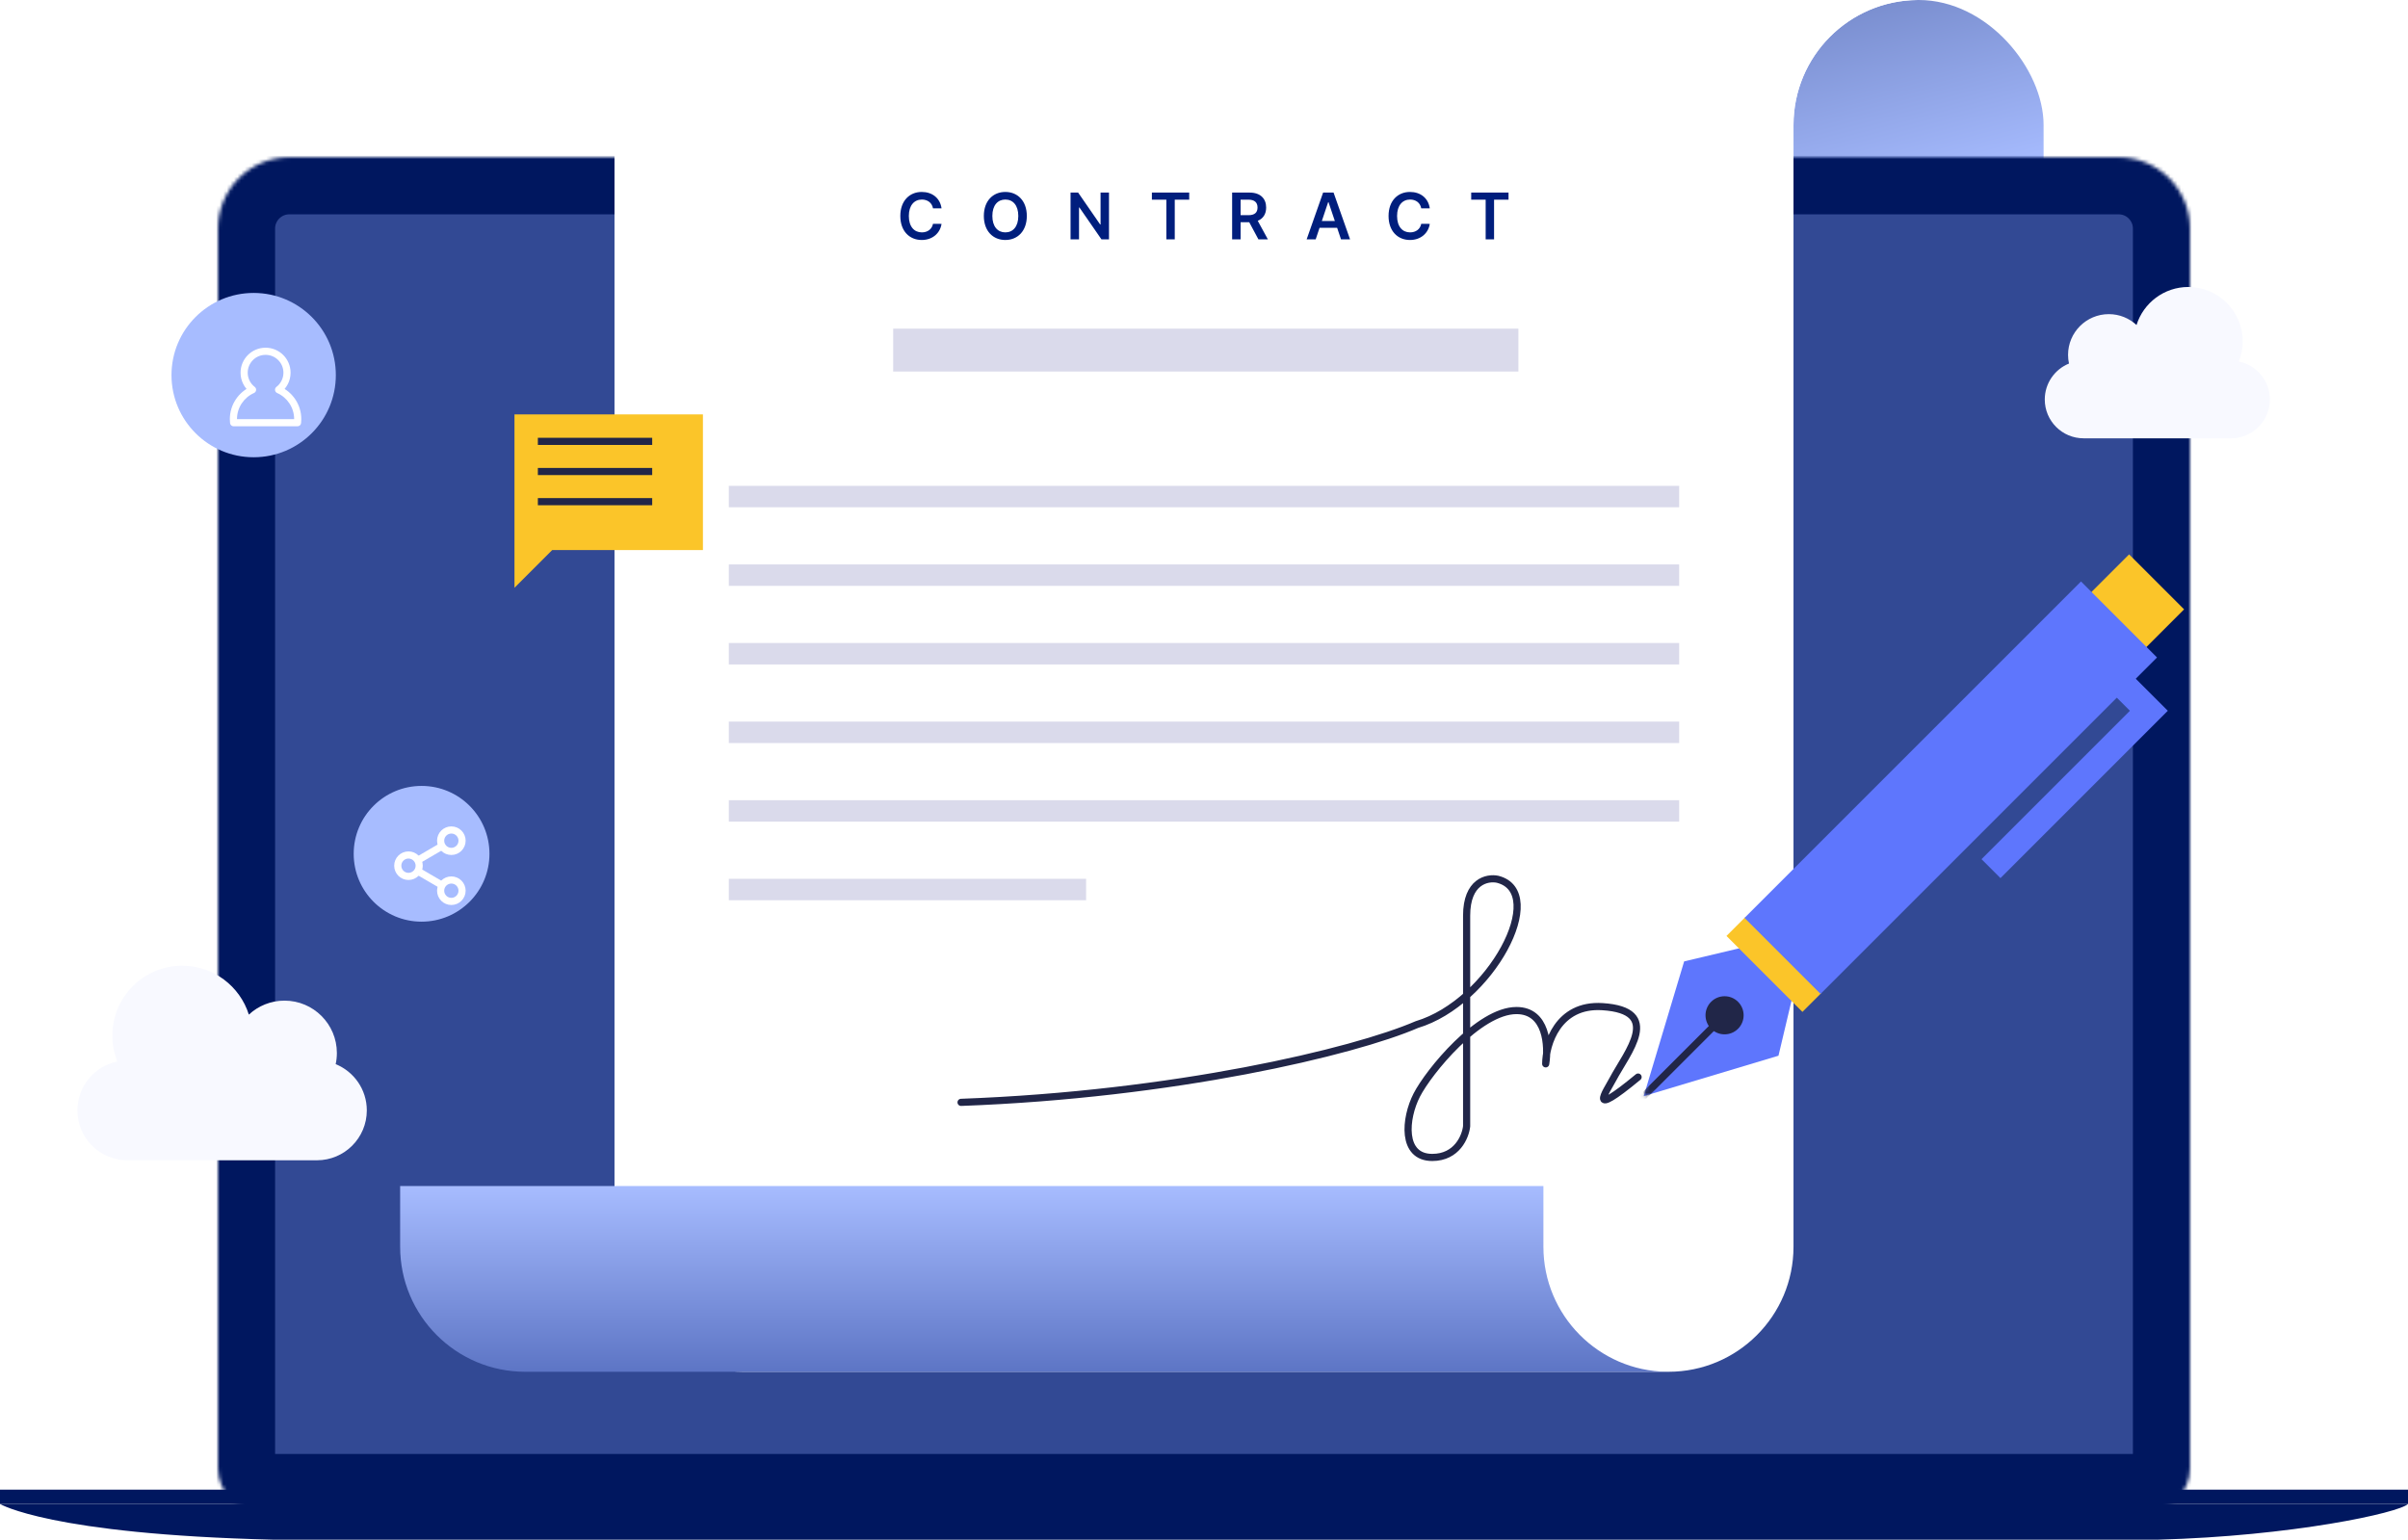 <svg width="674" height="431" viewBox="0 0 674 431" fill="none" xmlns="http://www.w3.org/2000/svg">
<rect x="502" width="70" height="358" rx="35" fill="url(#paint0_linear)"/>
<mask id="path-2-inside-1" fill="white">
<path d="M61 64C61 52.954 69.954 44 81 44H593C604.046 44 613 52.954 613 64V411C613 417.627 607.627 423 601 423H73C66.373 423 61 417.627 61 411V64Z"/>
</mask>
<path d="M61 64C61 52.954 69.954 44 81 44H593C604.046 44 613 52.954 613 64V411C613 417.627 607.627 423 601 423H73C66.373 423 61 417.627 61 411V64Z" fill="#324994" stroke="#00175F" stroke-width="32" mask="url(#path-2-inside-1)"/>
<rect y="417" width="674" height="4" fill="#00175F"/>
<path d="M76.5 431H604C641.5 430 671.5 423.5 674 421H0C0 421 14 429.5 76.5 431Z" fill="#00175F"/>
<path d="M208 0C188.118 0 172 16.118 172 36V348C172 367.882 188.118 384 208 384H467C486.33 384 502 368.33 502 349V35C502 15.836 517.402 0.269 536.504 0.003C536.336 0.001 536.168 0 536 0H208Z" fill="white"/>
<rect x="250" y="92" width="175" height="12" fill="#DADAEB"/>
<rect x="204" y="136" width="266" height="6" fill="#DADAEB"/>
<rect x="204" y="158" width="266" height="6" fill="#DADAEB"/>
<rect x="204" y="180" width="266" height="6" fill="#DADAEB"/>
<rect x="204" y="202" width="266" height="6" fill="#DADAEB"/>
<rect x="204" y="224" width="266" height="6" fill="#DADAEB"/>
<rect x="204" y="246" width="100" height="6" fill="#DADAEB"/>
<path fill-rule="evenodd" clip-rule="evenodd" d="M432 332H112V349C112 368.33 127.67 384 147 384H466.146C466.277 384 466.409 383.999 466.54 383.997C447.422 383.751 432 368.176 432 349V332Z" fill="url(#paint1_linear)"/>
<path d="M269 308.581C328.556 306.405 378.852 294.473 396.556 286.814C417.245 280.628 433.604 249.77 419.17 246.131C416.283 245.525 410.509 246.713 410.509 256.32C410.509 265.926 410.509 299.621 410.509 315.267C410.189 318.178 407.815 324 400.887 324C392.226 324 393.188 313.084 396.556 306.534C399.924 299.984 413.877 282.882 424.463 282.882C432.931 282.882 433.444 292.828 432.642 297.801C432.642 292.464 436.001 280.986 448.52 281.791C465.5 282.882 455.5 294.5 451.406 302.168C449.625 305.504 444 313.5 458.5 301.5" stroke="#212648" stroke-width="2" stroke-linecap="round" stroke-linejoin="round"/>
<path d="M263.537 58.326C263.135 55.418 260.898 53.73 257.996 53.73C254.576 53.73 252 56.223 252 60.455C252 64.68 254.544 67.179 257.996 67.179C261.108 67.179 263.173 65.165 263.537 62.666L261.147 62.653C260.846 64.188 259.594 65.05 258.028 65.05C255.905 65.05 254.384 63.459 254.384 60.455C254.384 57.501 255.893 55.859 258.034 55.859C259.626 55.859 260.872 56.76 261.147 58.326H263.537ZM287.407 60.455C287.407 56.223 284.824 53.73 281.392 53.73C277.953 53.73 275.377 56.223 275.377 60.455C275.377 64.68 277.953 67.179 281.392 67.179C284.824 67.179 287.407 64.686 287.407 60.455ZM285.022 60.455C285.022 63.433 283.527 65.05 281.392 65.05C279.263 65.05 277.761 63.433 277.761 60.455C277.761 57.476 279.263 55.859 281.392 55.859C283.527 55.859 285.022 57.476 285.022 60.455ZM310.406 53.909H308.048V62.832H307.933L301.771 53.909H299.649V67H302.02V58.083H302.129L308.297 67H310.406V53.909ZM322.415 55.897H326.461V67H328.814V55.897H332.86V53.909H322.415V55.897ZM344.873 67H347.245V62.206H349.661L352.23 67H354.877L352.045 61.81C353.586 61.19 354.397 59.873 354.397 58.096C354.397 55.597 352.787 53.909 349.782 53.909H344.873V67ZM347.245 60.237V55.891H349.418C351.189 55.891 351.981 56.702 351.981 58.096C351.981 59.489 351.189 60.237 349.431 60.237H347.245ZM368.261 67L369.342 63.772H374.263L375.35 67H377.881L373.266 53.909H370.339L365.73 67H368.261ZM369.981 61.867L371.751 56.594H371.854L373.624 61.867H369.981ZM400.196 58.326C399.793 55.418 397.556 53.73 394.654 53.73C391.234 53.73 388.658 56.223 388.658 60.455C388.658 64.68 391.202 67.179 394.654 67.179C397.767 67.179 399.831 65.165 400.196 62.666L397.805 62.653C397.505 64.188 396.252 65.05 394.686 65.05C392.564 65.05 391.042 63.459 391.042 60.455C391.042 57.501 392.551 55.859 394.692 55.859C396.284 55.859 397.53 56.76 397.805 58.326H400.196ZM411.792 55.897H415.838V67H418.191V55.897H422.237V53.909H411.792V55.897Z" fill="#001E7D"/>
<g filter="url(#filter0_d)">
<path d="M494.463 292.192L456.745 303.507L468.06 265.789L483.96 262.017L498.234 276.292L494.463 292.192Z" fill="#5E76FD"/>
<mask id="mask0" mask-type="alpha" maskUnits="userSpaceOnUse" x="456" y="262" width="43" height="42">
<path d="M494.463 292.192L456.745 303.507L468.06 265.789L483.147 262.017L498.234 277.104L494.463 292.192Z" fill="#5E76FD"/>
</mask>
<g mask="url(#mask0)">
<path d="M479.375 280.876L452.973 307.279" stroke="#212648" stroke-width="2"/>
</g>
<circle cx="479.376" cy="280.876" r="5.334" transform="rotate(45 479.376 280.876)" fill="#212648"/>
<rect x="485.227" y="253.345" width="30.067" height="7.522" transform="rotate(45 485.227 253.345)" fill="#FBC529"/>
<rect width="21.77" height="21.405" transform="matrix(0.707 0.707 0.707 -0.707 577.474 166.983)" fill="#FBC529"/>
<rect x="579.14" y="159.436" width="30.088" height="133.19" transform="rotate(45 579.14 159.436)" fill="#5E76FD"/>
<path fill-rule="evenodd" clip-rule="evenodd" d="M603.436 195.633L592.83 185.028L587.527 190.33L592.83 195.633L551.292 237.172L556.594 242.474L600.784 198.285L600.784 198.284L603.436 195.633Z" fill="#5E76FD"/>
</g>
<g filter="url(#filter1_d)">
<path fill-rule="evenodd" clip-rule="evenodd" d="M624.396 92.207C624.396 94.203 624.012 96.109 623.313 97.856C628.269 98.863 632 103.246 632 108.5C632 114.499 627.137 119.362 621.138 119.362C621.138 119.362 621.138 119.362 621.138 119.362H579.862C579.862 119.362 579.862 119.362 579.862 119.362C573.863 119.362 569 114.499 569 108.5C569 103.947 571.802 100.048 575.776 98.433C575.606 97.652 575.517 96.841 575.517 96.009C575.517 89.71 580.624 84.603 586.923 84.603C589.918 84.603 592.643 85.758 594.678 87.646C596.616 81.476 602.38 77 609.19 77C617.588 77 624.396 83.808 624.396 92.207Z" fill="#F8F9FF"/>
</g>
<g filter="url(#filter2_d)">
<path fill-rule="evenodd" clip-rule="evenodd" d="M34.776 286.552C34.776 289.118 35.27 291.569 36.169 293.815C29.796 295.11 25 300.745 25 307.5C25 315.213 31.253 321.466 38.966 321.466C38.972 321.466 38.978 321.466 38.984 321.466H92.016C92.022 321.466 92.028 321.466 92.034 321.466C99.747 321.466 106 315.213 106 307.5C106 301.646 102.398 296.633 97.289 294.557C97.506 293.552 97.621 292.509 97.621 291.44C97.621 283.341 91.055 276.776 82.957 276.776C79.106 276.776 75.602 278.26 72.985 280.688C70.494 272.755 63.083 267 54.328 267C43.529 267 34.776 275.754 34.776 286.552Z" fill="#F8F9FF"/>
</g>
<circle cx="118" cy="239" r="19" fill="#A7BCFF"/>
<g filter="url(#filter3_d)">
<path d="M123 235C124.657 235 126 233.657 126 232C126 230.343 124.657 229 123 229C121.343 229 120 230.343 120 232C120 233.657 121.343 235 123 235Z" fill="#A7BCFF"/>
<path d="M123 235C124.657 235 126 233.657 126 232C126 230.343 124.657 229 123 229C121.343 229 120 230.343 120 232C120 233.657 121.343 235 123 235Z" stroke="white" stroke-width="2"/>
</g>
<g filter="url(#filter4_d)">
<path d="M111 242C112.657 242 114 240.657 114 239C114 237.343 112.657 236 111 236C109.343 236 108 237.343 108 239C108 240.657 109.343 242 111 242Z" fill="#A7BCFF"/>
<path d="M111 242C112.657 242 114 240.657 114 239C114 237.343 112.657 236 111 236C109.343 236 108 237.343 108 239C108 240.657 109.343 242 111 242Z" stroke="white" stroke-width="2"/>
</g>
<g filter="url(#filter5_d)">
<path d="M113.59 240.51L120.42 244.49" stroke="white" stroke-width="2"/>
</g>
<g filter="url(#filter6_d)">
<path d="M120.41 233.51L113.59 237.49" stroke="white" stroke-width="2"/>
</g>
<g filter="url(#filter7_d)">
<path d="M123 249C124.657 249 126 247.657 126 246C126 244.343 124.657 243 123 243C121.343 243 120 244.343 120 246C120 247.657 121.343 249 123 249Z" fill="#A7BCFF"/>
<path d="M123 249C124.657 249 126 247.657 126 246C126 244.343 124.657 243 123 243C121.343 243 120 244.343 120 246C120 247.657 121.343 249 123 249Z" stroke="white" stroke-width="2"/>
</g>
<circle cx="71" cy="105" r="23" fill="#A7BCFF"/>
<g filter="url(#filter8_d)">
<path fill-rule="evenodd" clip-rule="evenodd" d="M74.643 105.768C76.076 104.671 77 102.944 77 101C77 97.686 74.314 95 71 95C67.686 95 65 97.686 65 101C65 102.944 65.924 104.671 67.357 105.768C64.201 107.166 62 110.326 62 114C62 114.338 62.019 114.672 62.055 115H79.945C79.981 114.672 80 114.338 80 114C80 110.326 77.799 107.166 74.643 105.768Z" fill="#A7BCFF"/>
<path d="M74.643 105.768L74.035 104.974C73.755 105.188 73.608 105.535 73.65 105.886C73.692 106.236 73.915 106.539 74.238 106.682L74.643 105.768ZM67.357 105.768L67.762 106.682C68.085 106.539 68.308 106.236 68.35 105.886C68.392 105.535 68.245 105.188 67.965 104.974L67.357 105.768ZM62.055 115L61.061 115.11C61.117 115.617 61.545 116 62.055 116V115ZM79.945 115V116C80.455 116 80.883 115.617 80.939 115.11L79.945 115ZM76 101C76 102.619 75.231 104.058 74.035 104.974L75.251 106.562C76.92 105.284 78 103.268 78 101H76ZM71 96C73.761 96 76 98.239 76 101H78C78 97.134 74.866 94 71 94V96ZM66 101C66 98.239 68.239 96 71 96V94C67.134 94 64 97.134 64 101H66ZM67.965 104.974C66.769 104.058 66 102.619 66 101H64C64 103.268 65.08 105.284 66.749 106.562L67.965 104.974ZM66.952 104.854C63.448 106.407 61 109.916 61 114H63C63 110.736 64.955 107.926 67.762 106.682L66.952 104.854ZM61 114C61 114.375 61.021 114.745 61.061 115.11L63.049 114.89C63.017 114.598 63 114.301 63 114H61ZM62.055 116H79.945V114H62.055V116ZM80.939 115.11C80.979 114.745 81 114.375 81 114H79C79 114.301 78.983 114.598 78.951 114.89L80.939 115.11ZM81 114C81 109.916 78.552 106.407 75.048 104.854L74.238 106.682C77.045 107.926 79 110.736 79 114H81Z" fill="white"/>
</g>
<g filter="url(#filter9_d)">
<path d="M140 112H192.751V149.981H150.55L140 160.531V149.981V112Z" fill="#FBC529"/>
</g>
<rect x="150.55" y="122.55" width="32" height="2" fill="#212648"/>
<rect x="150.55" y="130.99" width="32" height="2" fill="#212648"/>
<rect x="150.55" y="139.43" width="32" height="2" fill="#212648"/>
<defs>
<filter id="filter0_d" x="456.745" y="151.848" width="154.592" height="154.992" filterUnits="userSpaceOnUse" color-interpolation-filters="sRGB">
<feFlood flood-opacity="0" result="BackgroundImageFix"/>
<feColorMatrix in="SourceAlpha" type="matrix" values="0 0 0 0 0 0 0 0 0 0 0 0 0 0 0 0 0 0 127 0"/>
<feOffset dx="3.333" dy="3.333"/>
<feColorMatrix type="matrix" values="0 0 0 0 0.827 0 0 0 0 0.855 0 0 0 0 1 0 0 0 1 0"/>
<feBlend mode="multiply" in2="BackgroundImageFix" result="effect1_dropShadow"/>
<feBlend mode="normal" in="SourceGraphic" in2="effect1_dropShadow" result="shape"/>
</filter>
<filter id="filter1_d" x="569" y="77" width="66.333" height="45.695" filterUnits="userSpaceOnUse" color-interpolation-filters="sRGB">
<feFlood flood-opacity="0" result="BackgroundImageFix"/>
<feColorMatrix in="SourceAlpha" type="matrix" values="0 0 0 0 0 0 0 0 0 0 0 0 0 0 0 0 0 0 127 0"/>
<feOffset dx="3.333" dy="3.333"/>
<feColorMatrix type="matrix" values="0 0 0 0 0.827 0 0 0 0 0.855 0 0 0 0 1 0 0 0 1 0"/>
<feBlend mode="multiply" in2="BackgroundImageFix" result="effect1_dropShadow"/>
<feBlend mode="normal" in="SourceGraphic" in2="effect1_dropShadow" result="shape"/>
</filter>
<filter id="filter2_d" x="21.67" y="267" width="84.33" height="57.796" filterUnits="userSpaceOnUse" color-interpolation-filters="sRGB">
<feFlood flood-opacity="0" result="BackgroundImageFix"/>
<feColorMatrix in="SourceAlpha" type="matrix" values="0 0 0 0 0 0 0 0 0 0 0 0 0 0 0 0 0 0 127 0"/>
<feOffset dx="-3.33" dy="3.33"/>
<feColorMatrix type="matrix" values="0 0 0 0 0.827 0 0 0 0 0.855 0 0 0 0 1 0 0 0 1 0"/>
<feBlend mode="multiply" in2="BackgroundImageFix" result="effect1_dropShadow"/>
<feBlend mode="normal" in="SourceGraphic" in2="effect1_dropShadow" result="shape"/>
</filter>
<filter id="filter3_d" x="119" y="228" width="11.333" height="11.333" filterUnits="userSpaceOnUse" color-interpolation-filters="sRGB">
<feFlood flood-opacity="0" result="BackgroundImageFix"/>
<feColorMatrix in="SourceAlpha" type="matrix" values="0 0 0 0 0 0 0 0 0 0 0 0 0 0 0 0 0 0 127 0"/>
<feOffset dx="3.333" dy="3.333"/>
<feColorMatrix type="matrix" values="0 0 0 0 0.827 0 0 0 0 0.855 0 0 0 0 1 0 0 0 1 0"/>
<feBlend mode="multiply" in2="BackgroundImageFix" result="effect1_dropShadow"/>
<feBlend mode="normal" in="SourceGraphic" in2="effect1_dropShadow" result="shape"/>
</filter>
<filter id="filter4_d" x="107" y="235" width="11.333" height="11.333" filterUnits="userSpaceOnUse" color-interpolation-filters="sRGB">
<feFlood flood-opacity="0" result="BackgroundImageFix"/>
<feColorMatrix in="SourceAlpha" type="matrix" values="0 0 0 0 0 0 0 0 0 0 0 0 0 0 0 0 0 0 127 0"/>
<feOffset dx="3.333" dy="3.333"/>
<feColorMatrix type="matrix" values="0 0 0 0 0.827 0 0 0 0 0.855 0 0 0 0 1 0 0 0 1 0"/>
<feBlend mode="multiply" in2="BackgroundImageFix" result="effect1_dropShadow"/>
<feBlend mode="normal" in="SourceGraphic" in2="effect1_dropShadow" result="shape"/>
</filter>
<filter id="filter5_d" x="113.086" y="239.646" width="11.17" height="9.041" filterUnits="userSpaceOnUse" color-interpolation-filters="sRGB">
<feFlood flood-opacity="0" result="BackgroundImageFix"/>
<feColorMatrix in="SourceAlpha" type="matrix" values="0 0 0 0 0 0 0 0 0 0 0 0 0 0 0 0 0 0 127 0"/>
<feOffset dx="3.333" dy="3.333"/>
<feColorMatrix type="matrix" values="0 0 0 0 0.827 0 0 0 0 0.855 0 0 0 0 1 0 0 0 1 0"/>
<feBlend mode="multiply" in2="BackgroundImageFix" result="effect1_dropShadow"/>
<feBlend mode="normal" in="SourceGraphic" in2="effect1_dropShadow" result="shape"/>
</filter>
<filter id="filter6_d" x="113.086" y="232.646" width="11.161" height="9.041" filterUnits="userSpaceOnUse" color-interpolation-filters="sRGB">
<feFlood flood-opacity="0" result="BackgroundImageFix"/>
<feColorMatrix in="SourceAlpha" type="matrix" values="0 0 0 0 0 0 0 0 0 0 0 0 0 0 0 0 0 0 127 0"/>
<feOffset dx="3.333" dy="3.333"/>
<feColorMatrix type="matrix" values="0 0 0 0 0.827 0 0 0 0 0.855 0 0 0 0 1 0 0 0 1 0"/>
<feBlend mode="multiply" in2="BackgroundImageFix" result="effect1_dropShadow"/>
<feBlend mode="normal" in="SourceGraphic" in2="effect1_dropShadow" result="shape"/>
</filter>
<filter id="filter7_d" x="119" y="242" width="11.333" height="11.333" filterUnits="userSpaceOnUse" color-interpolation-filters="sRGB">
<feFlood flood-opacity="0" result="BackgroundImageFix"/>
<feColorMatrix in="SourceAlpha" type="matrix" values="0 0 0 0 0 0 0 0 0 0 0 0 0 0 0 0 0 0 127 0"/>
<feOffset dx="3.333" dy="3.333"/>
<feColorMatrix type="matrix" values="0 0 0 0 0.827 0 0 0 0 0.855 0 0 0 0 1 0 0 0 1 0"/>
<feBlend mode="multiply" in2="BackgroundImageFix" result="effect1_dropShadow"/>
<feBlend mode="normal" in="SourceGraphic" in2="effect1_dropShadow" result="shape"/>
</filter>
<filter id="filter8_d" x="61" y="94" width="23.333" height="25.333" filterUnits="userSpaceOnUse" color-interpolation-filters="sRGB">
<feFlood flood-opacity="0" result="BackgroundImageFix"/>
<feColorMatrix in="SourceAlpha" type="matrix" values="0 0 0 0 0 0 0 0 0 0 0 0 0 0 0 0 0 0 127 0"/>
<feOffset dx="3.333" dy="3.333"/>
<feColorMatrix type="matrix" values="0 0 0 0 0.827 0 0 0 0 0.855 0 0 0 0 1 0 0 0 1 0"/>
<feBlend mode="multiply" in2="BackgroundImageFix" result="effect1_dropShadow"/>
<feBlend mode="normal" in="SourceGraphic" in2="effect1_dropShadow" result="shape"/>
</filter>
<filter id="filter9_d" x="140" y="112" width="56.751" height="52.531" filterUnits="userSpaceOnUse" color-interpolation-filters="sRGB">
<feFlood flood-opacity="0" result="BackgroundImageFix"/>
<feColorMatrix in="SourceAlpha" type="matrix" values="0 0 0 0 0 0 0 0 0 0 0 0 0 0 0 0 0 0 127 0"/>
<feOffset dx="4" dy="4"/>
<feColorMatrix type="matrix" values="0 0 0 0 0.827 0 0 0 0 0.855 0 0 0 0 1 0 0 0 1 0"/>
<feBlend mode="multiply" in2="BackgroundImageFix" result="effect1_dropShadow"/>
<feBlend mode="normal" in="SourceGraphic" in2="effect1_dropShadow" result="shape"/>
</filter>
<linearGradient id="paint0_linear" x1="524" y1="-30.5" x2="545.5" y2="53" gradientUnits="userSpaceOnUse">
<stop stop-color="#6175B5"/>
<stop offset="1" stop-color="#A7BCFF"/>
</linearGradient>
<linearGradient id="paint1_linear" x1="289.27" y1="332" x2="289.27" y2="384" gradientUnits="userSpaceOnUse">
<stop stop-color="#A7BCFF"/>
<stop offset="1" stop-color="#5D75C5"/>
</linearGradient>
</defs>
</svg>
